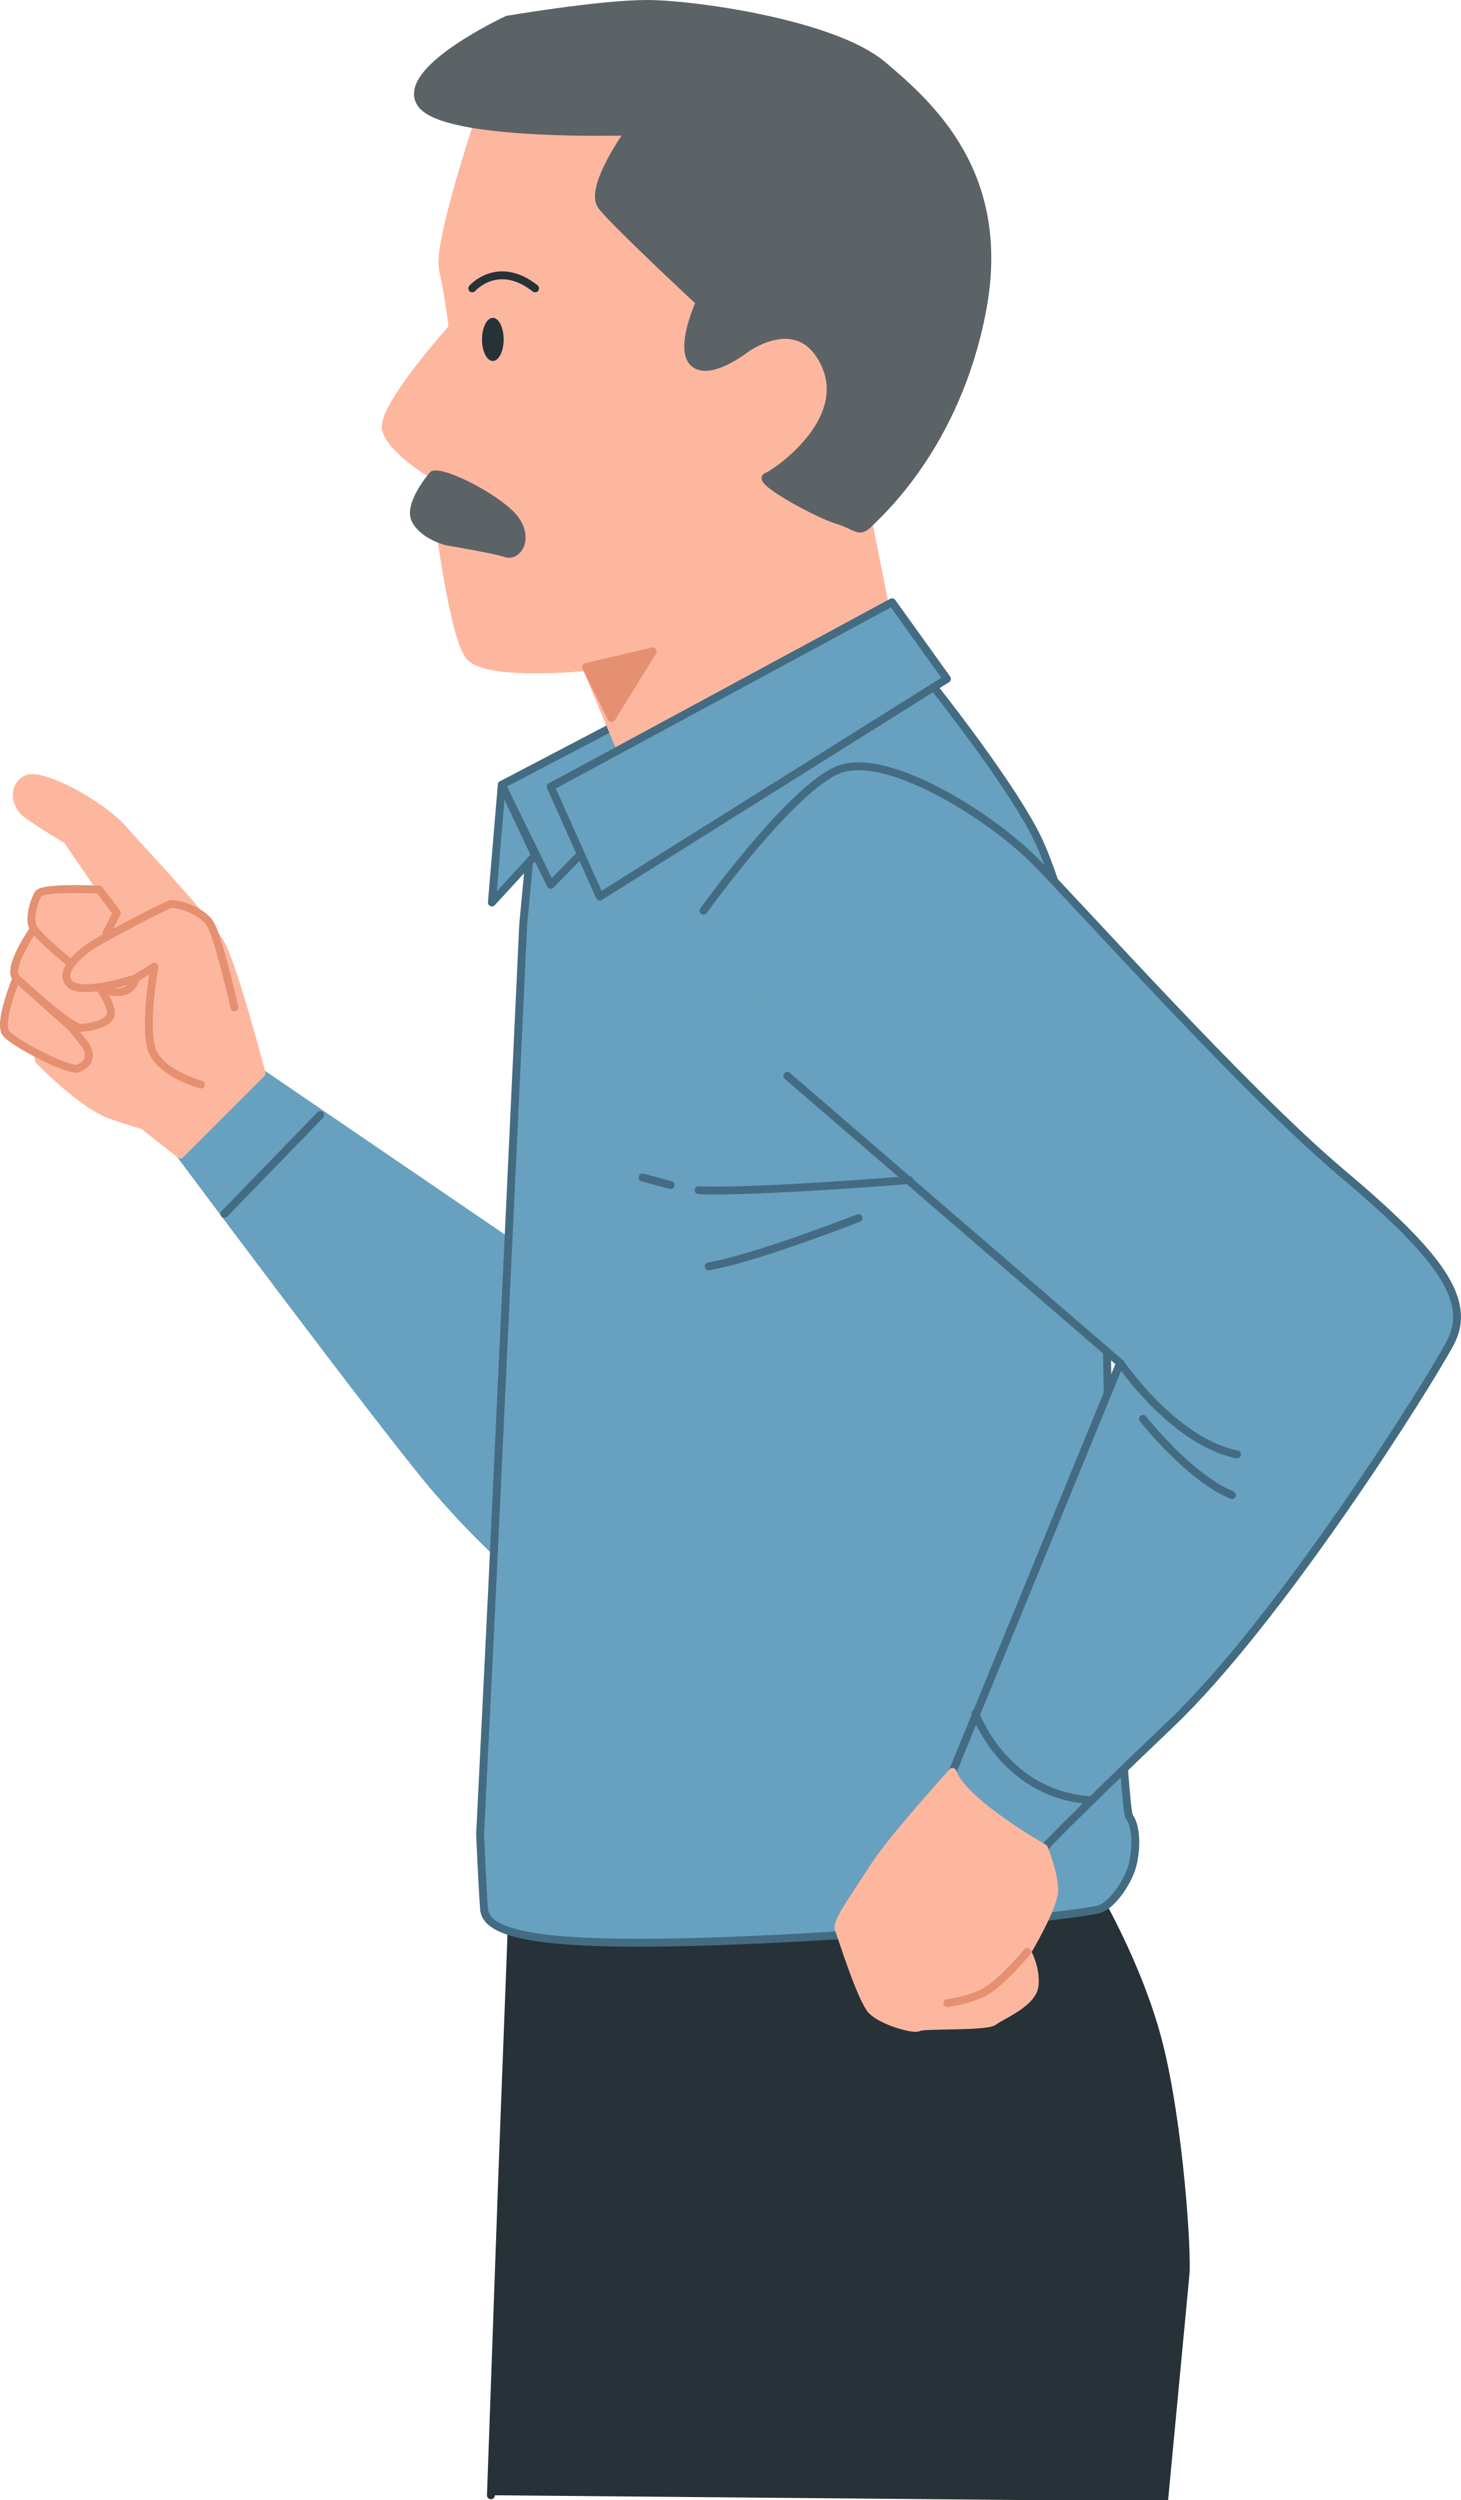 <?xml version="1.0" encoding="UTF-8"?> <svg xmlns="http://www.w3.org/2000/svg" viewBox="0 0 184.955 316.439" fill="none"><path d="M67.519 159.32L33.109 135.84L22.819 146.13C22.819 146.13 49.189 181.51 55.299 188.58C61.409 195.66 65.909 199.19 65.909 199.19L67.519 159.31V159.32Z" fill="#68A1BF" stroke="#68A1BF" stroke-linecap="round" stroke-linejoin="round"></path><path d="M33.109 135.84C33.109 135.84 29.679 122.72 28.029 119.59C26.369 116.46 18.279 108 15.519 104.87C12.759 101.74 5.209 97.69 3.369 98.61C1.529 99.53 1.899 101.92 3.369 103.03C4.839 104.13 8.519 106.34 8.519 106.34L14.779 115.54C14.779 115.54 3.369 132.66 5.029 134.31C6.689 135.97 10.919 140.02 14.049 141.12C17.179 142.22 18.099 142.41 18.099 142.41L22.829 146.13L33.119 135.84H33.109Z" fill="#FEB79F" stroke="#FEB79F" stroke-linecap="round" stroke-linejoin="round"></path><path d="M12.57 112.6C12.57 112.6 5.39 112.23 4.84 113.15C4.29 114.07 3.55 116.46 4.29 117.57C5.03 118.67 10.18 123.64 12.57 124.93C14.96 126.22 16.8 125.48 17.17 123.83C17.54 122.17 13.49 118.12 13.49 118.12L14.78 115.54L12.57 112.6Z" fill="#FEB79F" stroke="#E49071" stroke-linecap="round" stroke-linejoin="round"></path><path d="M4.289 117.57C4.289 117.57 0.789 122.54 2.079 123.83C3.369 125.12 9.069 130.09 10.179 130.09C11.289 130.09 14.039 129.54 14.039 128.25C14.039 126.96 12.569 124.94 12.569 124.94C12.569 124.94 5.389 119.23 4.289 117.58V117.57Z" fill="#FEB79F" stroke="#E49071" stroke-linecap="round" stroke-linejoin="round"></path><path d="M2.079 123.83C2.079 123.83 -0.311 129.54 0.789 130.82C1.889 132.11 8.699 135.61 9.809 135.24C10.909 134.87 12.019 133.77 10.549 131.93L9.079 130.09L2.089 123.83H2.079Z" fill="#FEB79F" stroke="#E49071" stroke-linecap="round" stroke-linejoin="round"></path><path d="M29.679 127.51C29.679 127.51 27.659 118.49 26.549 116.84C25.449 115.18 22.319 114.26 21.579 114.45C20.839 114.63 13.849 118.31 12.009 119.42C10.169 120.53 7.219 123.1 8.879 124.57C10.539 126.04 17.159 123.83 17.159 123.83L19.549 122.36C19.549 122.36 18.079 130.46 19.369 133.22C20.659 135.98 25.439 137.27 25.439 137.27" fill="#FEB79F"></path><path d="M29.679 127.51C29.679 127.51 27.659 118.49 26.549 116.84C25.449 115.18 22.319 114.26 21.579 114.45C20.839 114.63 13.849 118.31 12.009 119.42C10.169 120.53 7.219 123.1 8.879 124.57C10.539 126.04 17.159 123.83 17.159 123.83L19.549 122.36C19.549 122.36 18.079 130.46 19.369 133.22C20.659 135.98 25.439 137.27 25.439 137.27" stroke="#E49071" stroke-linecap="round" stroke-linejoin="round"></path><path d="M28.4 153.64L40.54 141.13" stroke="#436C82" stroke-linecap="round" stroke-linejoin="round"></path><path d="M62.149 315.82L63.579 275.52L64.859 241.9L138.27 238.82C138.27 238.82 144.169 248.57 146.739 258.839C149.309 269.109 150.329 285.02 150.079 287.839C149.819 290.661 147.359 316.59 147.359 316.59" fill="#263238"></path><path d="M62.149 315.82L63.579 275.52L64.859 241.9L138.27 238.82C138.27 238.82 144.169 248.57 146.739 258.839C149.309 269.109 150.329 285.02 150.079 287.839C149.819 290.661 147.359 316.59 147.359 316.59" stroke="#263238" stroke-linecap="round" stroke-linejoin="round"></path><path d="M116.409 84.68C116.409 84.68 127.089 97.84 131.059 105.54C135.029 113.24 139.499 134.35 139.499 134.35L140.489 191.46C140.489 191.46 142.229 228.96 142.969 229.95C143.709 230.94 143.959 233.18 143.469 235.66C142.969 238.14 140.739 241.12 139.249 241.62C137.759 242.12 118.139 244.6 93.809 245.59C69.469 246.58 61.529 245.09 61.279 241.62C61.029 238.14 60.779 232.18 60.779 232.18L62.269 201.88L66.239 116.95L67.479 103.79L116.399 84.67L116.409 84.68Z" fill="#68A1BF" stroke="#436C82" stroke-linecap="round" stroke-linejoin="round"></path><path d="M79.659 90.88L63.52 99.33L69.72 111.99L81.15 100.32L79.659 90.88Z" fill="#68A1BF" stroke="#436C82" stroke-linecap="round" stroke-linejoin="round"></path><path d="M63.52 99.33L62.269 114.23L67.74 108.27L63.52 99.33Z" fill="#68A1BF" stroke="#436C82" stroke-linecap="round" stroke-linejoin="round"></path><path d="M61.279 13.16C61.279 13.16 55.319 30.54 56.069 34.02C56.82 37.5 57.309 41.47 57.309 41.47C57.309 41.47 48.119 51.65 48.87 54.38C49.61 57.11 54.83 60.09 54.83 60.09C54.83 60.09 57.059 80.7 59.549 83.18C62.04 85.66 74.2 84.42 74.2 84.42L78.669 95.1L112.69 79.95L109.96 66.29C109.96 66.29 116.659 41.46 116.659 33.01C116.659 24.56 100.77 8.18 86.119 7.43C71.469 6.69 61.289 13.14 61.289 13.14L61.279 13.16Z" fill="#FEB79F" stroke="#FEB79F" stroke-linecap="round" stroke-linejoin="round"></path><path d="M64.259 2.48C64.259 2.48 50.349 8.94 53.329 13.16C56.309 17.38 79.649 16.64 79.649 16.64C79.649 16.64 74.439 23.84 76.17 26.08C77.909 28.31 88.589 38.25 88.589 38.25C88.589 38.25 85.859 44.21 87.849 45.95C89.839 47.69 94.309 44.21 94.309 44.21C94.309 44.21 101.259 39 104.489 46.2C107.719 53.4 98.279 59.86 97.039 60.35C95.799 60.85 103.499 65.07 105.979 65.81C108.459 66.56 108.709 67.55 109.95 66.31C111.189 65.07 121.119 56.38 124.349 39.24C127.579 22.11 117.889 13.41 111.689 8.2C105.479 2.99 87.849 0.5 81.889 0.5C75.929 0.5 64.259 2.49 64.259 2.49V2.48Z" fill="#5C6366" stroke="#5C6366" stroke-linecap="round" stroke-linejoin="round"></path><path d="M54.82 60.09C54.82 60.09 51.59 63.81 52.59 65.8C53.58 67.79 56.56 68.53 56.56 68.53C56.56 68.53 62.52 69.52 64.01 70.02C65.5 70.52 66.99 68.28 65.249 65.8C63.51 63.32 56.31 59.59 54.82 60.09Z" fill="#5C6366" stroke="#5C6366" stroke-linecap="round" stroke-linejoin="round"></path><path d="M74.19 84.43L82.639 82.44L77.419 90.88L74.19 84.43Z" fill="#E49071" stroke="#E49071" stroke-linecap="round" stroke-linejoin="round"></path><path d="M59.79 36.5C59.79 36.5 63.02 32.78 67.74 36.5" stroke="#263238" stroke-linecap="round" stroke-linejoin="round"></path><path d="M63.76 42.96C63.76 44.47 63.149 45.69 62.389 45.69C61.63 45.69 61.02 44.47 61.02 42.96C61.02 41.45 61.63 40.23 62.389 40.23C63.149 40.23 63.76 41.45 63.76 42.96Z" fill="#263238"></path><path d="M112.93 76.23L69.719 99.58L75.929 113.48L119.88 85.92L112.93 76.23Z" fill="#68A1BF" stroke="#436C82" stroke-linecap="round" stroke-linejoin="round"></path><path d="M89.069 115.26C89.069 115.26 99.679 100.47 105.789 97.57C111.899 94.67 125.409 103.36 130.869 108.83C136.329 114.3 157.559 138.1 169.779 148.39C181.999 158.68 186.499 164.47 183.609 169.94C180.719 175.41 162.059 204.99 148.229 218.18C134.399 231.37 132.149 233.94 132.149 233.94C132.149 233.94 128.609 232.65 124.749 229.76C120.889 226.87 120.569 224.29 120.569 224.29L141.799 172.51L99.669 136.17" fill="#68A1BF"></path><path d="M89.069 115.26C89.069 115.26 99.679 100.47 105.789 97.57C111.899 94.67 125.409 103.36 130.869 108.83C136.329 114.3 157.559 138.1 169.779 148.39C181.999 158.68 186.499 164.47 183.609 169.94C180.719 175.41 162.059 204.99 148.229 218.18C134.399 231.37 132.149 233.94 132.149 233.94C132.149 233.94 128.609 232.65 124.749 229.76C120.889 226.87 120.569 224.29 120.569 224.29L141.799 172.51L99.669 136.17" stroke="#436C82" stroke-linecap="round" stroke-linejoin="round"></path><path d="M115.119 149.35C115.119 149.35 95.5 150.96 88.43 150.64" stroke="#436C82" stroke-linecap="round" stroke-linejoin="round"></path><path d="M108.689 154.17C108.689 154.17 95.499 159.32 89.719 160.28" stroke="#436C82" stroke-linecap="round" stroke-linejoin="round"></path><path d="M81.349 149.03L84.889 149.99" stroke="#436C82" stroke-linecap="round" stroke-linejoin="round"></path><path d="M141.809 172.5C141.809 172.5 148.559 182.47 156.599 184.08" stroke="#436C82" stroke-linecap="round" stroke-linejoin="round"></path><path d="M144.699 179.58C144.699 179.58 150.49 186.98 155.959 189.23" stroke="#436C82" stroke-linecap="round" stroke-linejoin="round"></path><path d="M123.479 216.88C123.479 216.88 127.019 226.85 137.629 227.81" stroke="#436C82" stroke-linecap="round" stroke-linejoin="round"></path><path d="M120.579 224.28C120.579 224.28 112.87 232.75 110.579 236.37C108.289 239.99 105.81 243.23 106.189 244.19C106.569 245.14 109.049 253.15 110.389 254.49C111.73 255.83 115.729 256.969 116.299 256.59C116.87 256.21 124.879 256.59 125.829 255.83C126.779 255.07 130.789 253.54 130.979 251.251C131.17 248.96 130.03 247.05 130.03 247.05C130.03 247.05 133.459 241.33 133.459 239.23C133.459 237.13 132.15 233.92 132.15 233.92C132.15 233.92 121.99 228.19 120.569 224.27L120.579 224.28Z" fill="#FEB79F" stroke="#FEB79F" stroke-linecap="round" stroke-linejoin="round"></path><path d="M130.039 247.05C130.039 247.05 126.419 251.441 124.13 252.391C121.839 253.34 119.93 253.53 119.93 253.53" fill="#FEB79F"></path><path d="M130.039 247.05C130.039 247.05 126.419 251.441 124.13 252.391C121.839 253.34 119.93 253.53 119.93 253.53" stroke="#E49071" stroke-linecap="round" stroke-linejoin="round"></path></svg> 